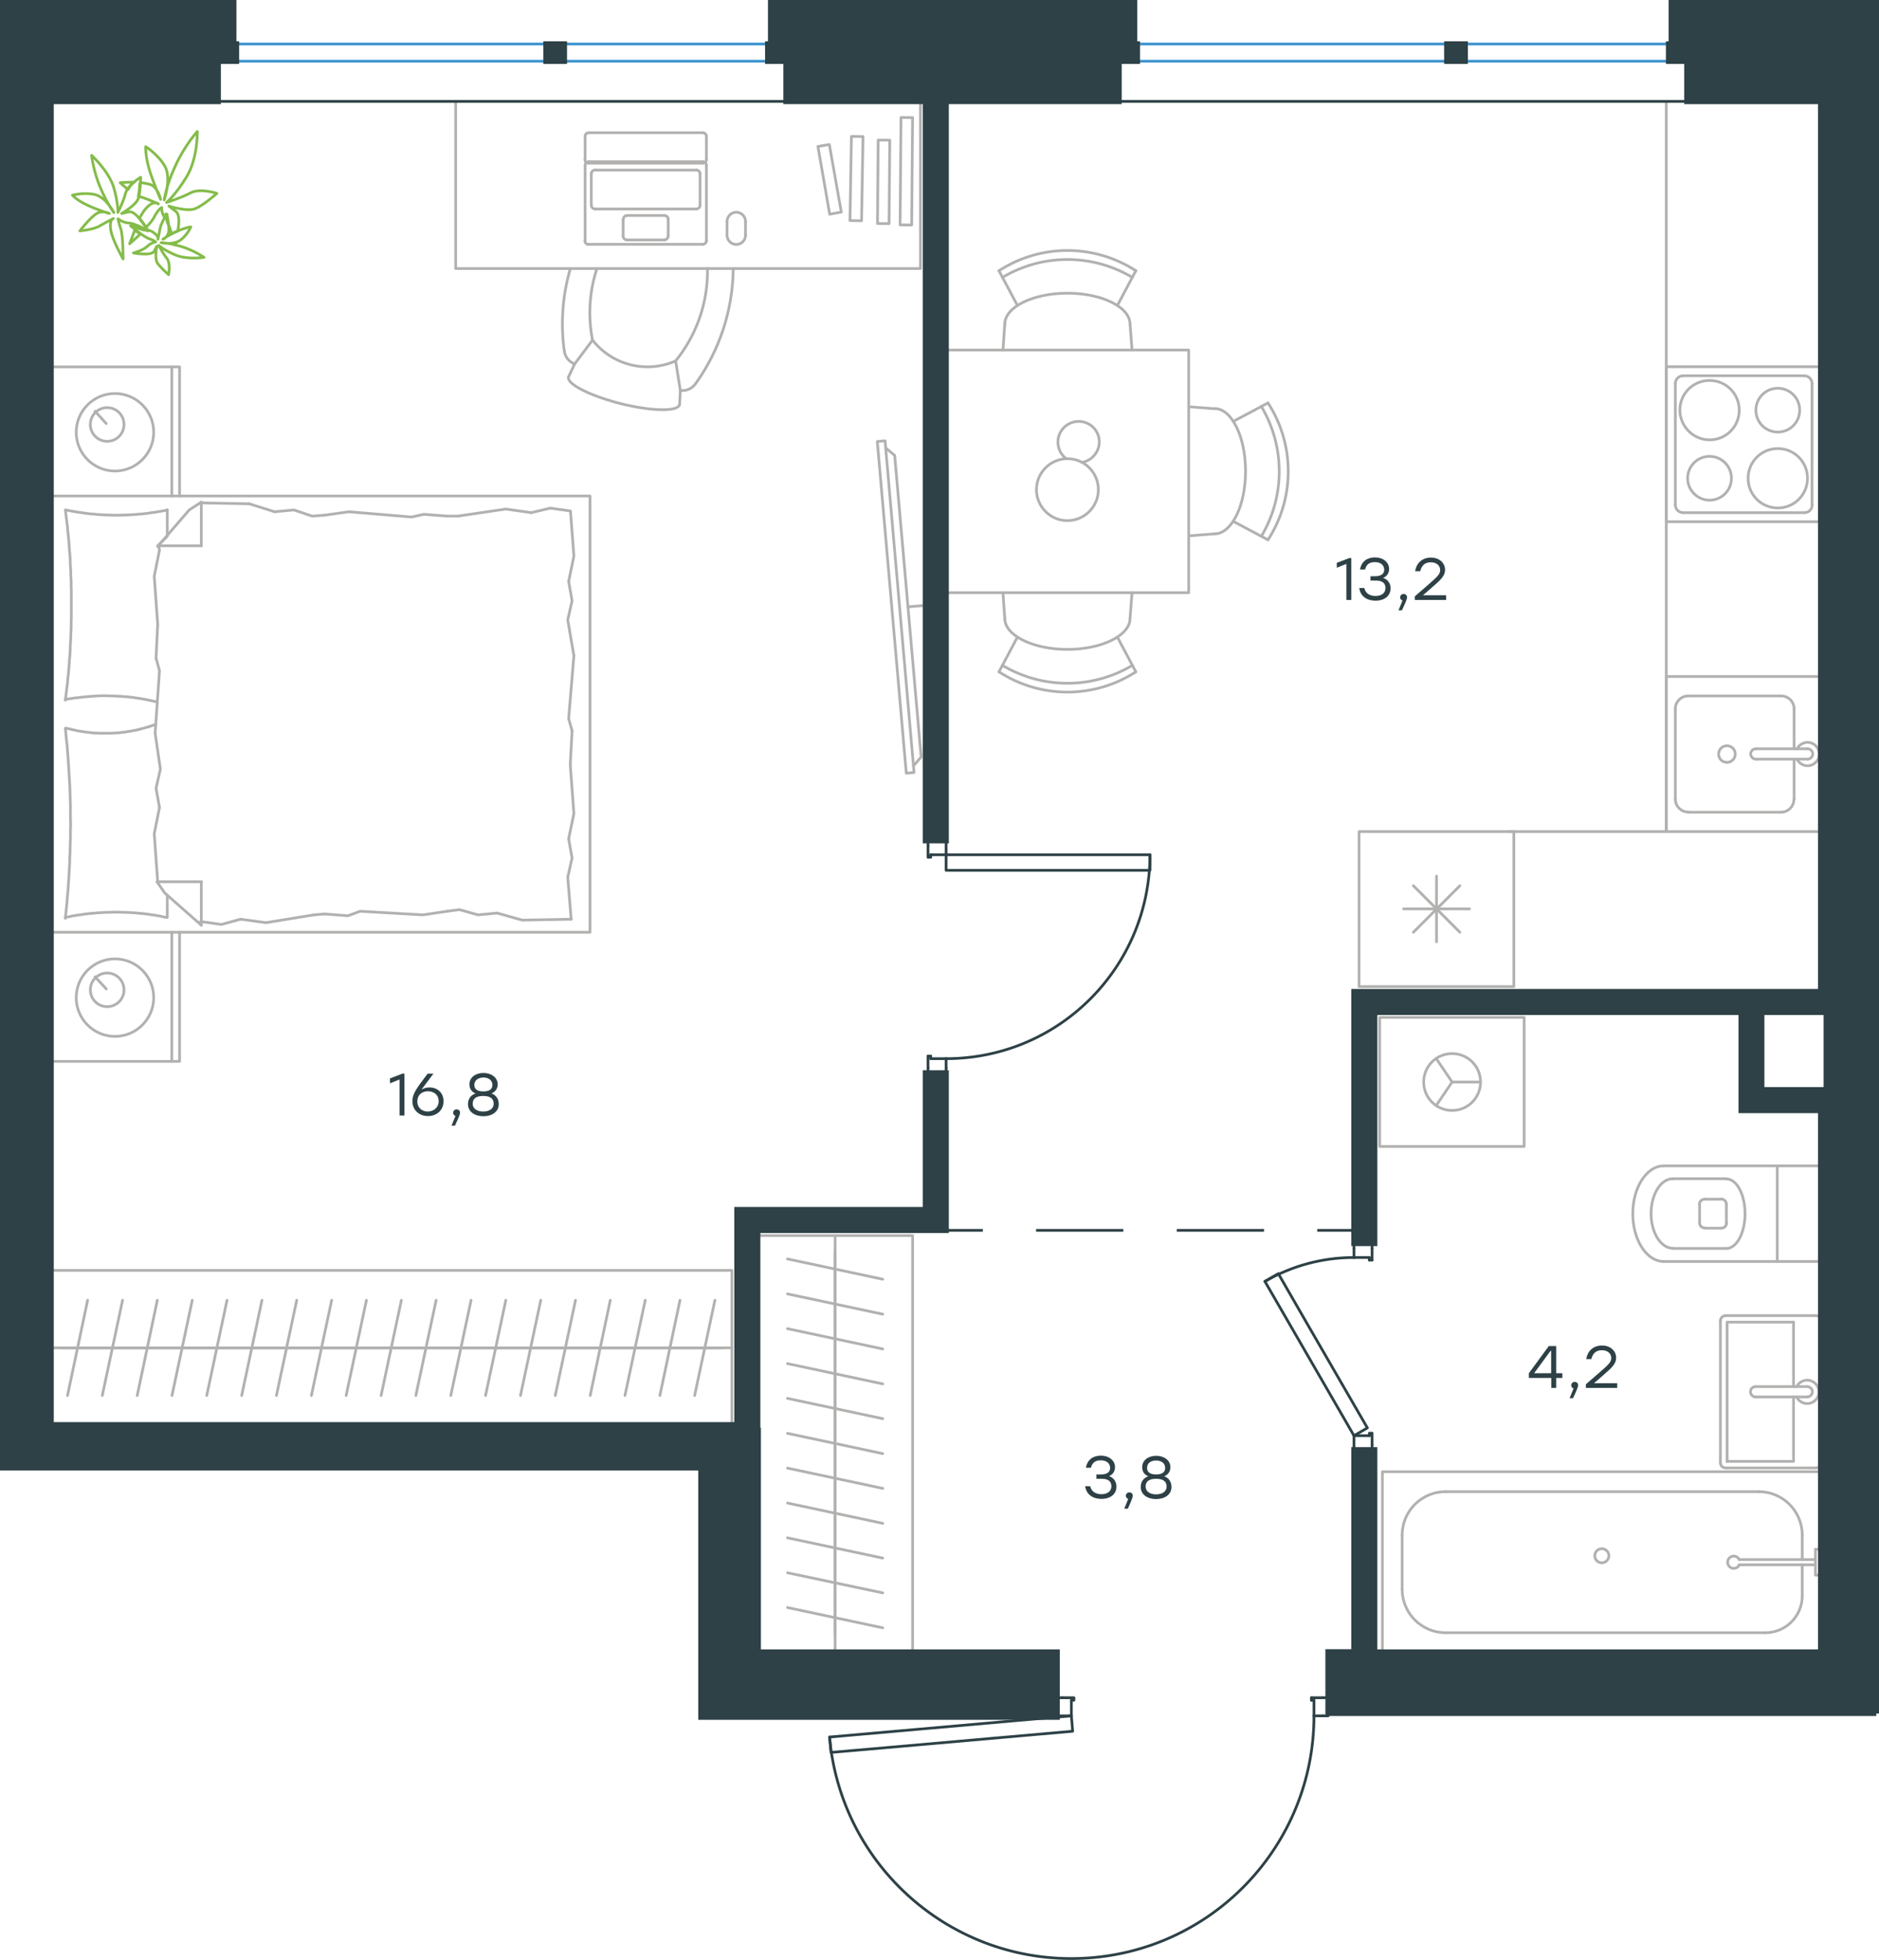 <?xml version="1.0" encoding="utf-8"?>
<!-- Generator: Adobe Illustrator 26.5.0, SVG Export Plug-In . SVG Version: 6.00 Build 0)  -->
<svg version="1.1" id="Слой_1" xmlns="http://www.w3.org/2000/svg" xmlns:xlink="http://www.w3.org/1999/xlink" x="0px" y="0px"
	 viewBox="0 0 1037.9 1082.2" style="enable-background:new 0 0 1037.9 1082.2;" xml:space="preserve">
<style type="text/css">
	.st0{fill:none;stroke:#B2B1B0;stroke-width:1.5;stroke-linecap:round;stroke-linejoin:round;stroke-miterlimit:10;}
	.st1{fill:none;stroke:#2D4146;stroke-width:1.5;stroke-linecap:round;stroke-linejoin:round;stroke-miterlimit:10;}
	.st2{fill:none;stroke:#3C93D0;stroke-width:1.5;stroke-linecap:round;stroke-linejoin:round;stroke-miterlimit:22.926;}
	.st3{fill:none;stroke:#2D4146;stroke-width:1.5;stroke-linecap:round;stroke-linejoin:round;stroke-miterlimit:22.926;}
	.st4{fill:none;stroke:#2D4146;stroke-width:1.5;stroke-miterlimit:22.926;}
	.st5{fill:#2D4146;}
	.st6{fill-rule:evenodd;clip-rule:evenodd;fill:#2D4146;stroke:#2D4146;stroke-width:3;stroke-miterlimit:10;}
	.st7{fill:none;stroke:#84BC4A;stroke-width:1.5;stroke-linecap:round;stroke-linejoin:round;stroke-miterlimit:22.926;}
</style>
<line class="st0" x1="995.5" y1="881.2" x2="995.5" y2="864.1"/>
<path class="st0" d="M960.7,861.2c-0.7-1.4-2.2-2.2-3.8-1.8c-1.5,0.3-2.6,1.7-2.6,3.3c0,1.6,1.1,2.9,2.6,3.3
	c1.5,0.3,3.1-0.4,3.8-1.8"/>
<line class="st0" x1="1002.8" y1="864.1" x2="960.7" y2="864.1"/>
<line class="st0" x1="1002.8" y1="861.2" x2="960.7" y2="861.2"/>
<line class="st0" x1="1002.8" y1="855.5" x2="1005.7" y2="855.5"/>
<polyline class="st0" points="1002.8,855.5 1002.8,869.8 1005.7,869.8 "/>
<path class="st0" d="M888.7,859.1c0-2.2-1.8-3.9-3.9-3.9c-2.2,0-3.9,1.8-3.9,3.9c0,2.2,1.8,3.9,3.9,3.9
	C886.9,863,888.7,861.2,888.7,859.1z"/>
<path class="st0" d="M975.1,901.6c11.3,0,20.4-9.1,20.4-20.4"/>
<path class="st0" d="M995.5,847.7c0-13.2-10.7-24-24-24"/>
<path class="st0" d="M774.5,877.6c0,13.2,10.7,24,24,24"/>
<path class="st0" d="M798.5,823.7c-13.2,0-24,10.7-24,24"/>
<line class="st0" x1="995.5" y1="847.7" x2="995.5" y2="861.2"/>
<line class="st0" x1="975.1" y1="901.6" x2="798.5" y2="901.6"/>
<line class="st0" x1="774.5" y1="877.6" x2="774.5" y2="847.7"/>
<line class="st0" x1="798.5" y1="823.7" x2="971.6" y2="823.7"/>
<polyline class="st0" points="763.6,912.3 763.6,812.7 1005.7,812.7 "/>
<line class="st0" x1="990.7" y1="765.7" x2="990.7" y2="730.1"/>
<polyline class="st0" points="990.7,771.4 990.7,807 954,807 "/>
<polyline class="st0" points="954,807 954,730.1 990.7,730.1 "/>
<path class="st0" d="M953.2,726.5c-1.6,0-2.9,1.3-2.9,2.8"/>
<path class="st0" d="M950.3,807.8c0,1.6,1.3,2.8,2.9,2.8"/>
<path class="st0" d="M1005.8,728.6c-0.3-1.2-1.5-2.1-2.7-2.1"/>
<path class="st0" d="M1003.1,810.6c1.3,0,2.4-0.9,2.7-2.1"/>
<path class="st0" d="M969.7,765.7c-1.6,0-2.8,1.3-2.8,2.8c0,1.6,1.3,2.9,2.8,2.9"/>
<line class="st0" x1="998.2" y1="765.7" x2="969.7" y2="765.7"/>
<path class="st0" d="M998.2,771.4c1.6,0,2.9-1.3,2.9-2.9c0-1.6-1.3-2.8-2.9-2.8"/>
<line class="st0" x1="998.2" y1="771.4" x2="969.7" y2="771.4"/>
<path class="st0" d="M992.4,771.4c1.3,2.7,4.4,4.2,7.3,3.5c2.9-0.7,5-3.3,5-6.3c0-3-2.1-5.6-5-6.3c-2.9-0.7-6,0.8-7.3,3.5"/>
<line class="st0" x1="1003.1" y1="726.5" x2="953.2" y2="726.5"/>
<line class="st0" x1="950.3" y1="729.3" x2="950.3" y2="807.8"/>
<line class="st0" x1="953.2" y1="810.6" x2="1003.1" y2="810.6"/>
<path class="st0" d="M941.6,662.2c-1.6,0-2.9,1.3-2.9,2.9"/>
<path class="st0" d="M938.8,675.3c0,1.6,1.3,2.8,2.9,2.8"/>
<path class="st0" d="M953.6,665c0-1.6-1.3-2.9-2.9-2.9"/>
<path class="st0" d="M950.8,678.2c1.6,0,2.9-1.3,2.9-2.8"/>
<line class="st0" x1="950.8" y1="662.2" x2="941.6" y2="662.2"/>
<line class="st0" x1="938.8" y1="665" x2="938.8" y2="675.3"/>
<line class="st0" x1="941.6" y1="678.2" x2="950.8" y2="678.2"/>
<line class="st0" x1="953.6" y1="675.3" x2="953.6" y2="665"/>
<path class="st0" d="M953.6,689.4c5.7,0,10.3-8.6,10.3-19.2c0-10.6-4.6-19.2-10.3-19.2"/>
<line class="st0" x1="924" y1="650.9" x2="953.6" y2="650.9"/>
<path class="st0" d="M924,650.9c-6.6,0-12,8.6-12,19.2c0,10.6,5.4,19.2,12,19.2"/>
<line class="st0" x1="924" y1="689.4" x2="953.6" y2="689.4"/>
<path class="st0" d="M919,643.8c-9.4,0-17.1,11.8-17.1,26.4c0,14.6,7.7,26.4,17.1,26.4"/>
<line class="st0" x1="919" y1="643.8" x2="981.7" y2="643.8"/>
<line class="st0" x1="919" y1="696.6" x2="981.7" y2="696.6"/>
<polyline class="st0" points="1005.7,643.8 981.7,643.8 981.7,696.6 1005.7,696.6 "/>
<polyline class="st0" points="793.3,610.5 802.1,597.5 793.3,584.5 "/>
<line class="st0" x1="802.1" y1="597.5" x2="817.7" y2="597.5"/>
<path class="st0" d="M786.4,597.5c0,8.7,7,15.7,15.7,15.7c8.7,0,15.7-7,15.7-15.7c0-8.7-7-15.7-15.7-15.7
	C793.4,581.8,786.4,588.8,786.4,597.5z"/>
<rect x="762.1" y="561.8" class="st0" width="79.8" height="71.3"/>
<path class="st0" d="M553.7,367.4c22.1,13.2,49.7,13.2,71.8,0"/>
<path class="st0" d="M551.8,371c23,14.9,52.6,14.9,75.6,0"/>
<line class="st0" x1="617.2" y1="351.8" x2="627.4" y2="371"/>
<line class="st0" x1="562" y1="351.8" x2="551.8" y2="371"/>
<line class="st0" x1="555" y1="341.5" x2="554" y2="327.3"/>
<line class="st0" x1="624.2" y1="341.5" x2="625.3" y2="327.3"/>
<path class="st0" d="M555,341.5c0,9.4,15.5,17.1,34.6,17.1c19.1,0,34.6-7.7,34.6-17.1"/>
<path class="st0" d="M696.7,296.2c13.2-22.1,13.2-49.7,0-71.8"/>
<path class="st0" d="M700.4,298.1c14.9-23,14.9-52.6,0-75.6"/>
<line class="st0" x1="681.2" y1="232.7" x2="700.4" y2="222.5"/>
<line class="st0" x1="681.2" y1="287.9" x2="700.4" y2="298.1"/>
<line class="st0" x1="670.9" y1="294.8" x2="656.6" y2="295.9"/>
<line class="st0" x1="670.9" y1="225.7" x2="656.6" y2="224.6"/>
<path class="st0" d="M670.9,294.8c9.4,0,17.1-15.5,17.1-34.6c0-19.1-7.7-34.6-17.1-34.6"/>
<path class="st0" d="M625.5,153.2c-22.1-13.2-49.7-13.2-71.8,0"/>
<path class="st0" d="M627.4,149.5c-23-14.9-52.6-14.9-75.6,0"/>
<line class="st0" x1="562" y1="168.7" x2="551.8" y2="149.5"/>
<line class="st0" x1="617.2" y1="168.7" x2="627.4" y2="149.5"/>
<line class="st0" x1="624.2" y1="179" x2="625.3" y2="193.3"/>
<line class="st0" x1="555" y1="179" x2="554" y2="193.3"/>
<path class="st0" d="M624.2,179c0-9.4-15.5-17.1-34.6-17.1c-19.1,0-34.6,7.7-34.6,17.1"/>
<path class="st0" d="M597.7,255.3c5.3-0.9,9.3-5.5,9.5-10.9c0.2-5.4-3.5-10.2-8.8-11.4c-5.3-1.2-10.7,1.4-13,6.4
	c-2.3,4.9-0.7,10.8,3.7,14"/>
<path class="st0" d="M589.6,253.3c-9.4,0-17.1,7.7-17.1,17.1c0,9.4,7.7,17.1,17.1,17.1c9.4,0,17.1-7.7,17.1-17.1
	C606.7,261,599.1,253.3,589.6,253.3z"/>
<polyline class="st0" points="522.6,193.3 656.6,193.3 656.6,327.3 522.6,327.3 "/>
<line class="st0" x1="111.2" y1="277.7" x2="137.7" y2="278.2"/>
<polyline class="st0" points="87.1,344.7 85.2,318.2 88.1,303.8 87.6,301.4 "/>
<polyline class="st0" points="87.1,486.9 85.2,460.4 88.1,445.9 "/>
<polyline class="st0" points="85.7,404.9 88.1,370.3 86.2,363.5 "/>
<polyline class="st0" points="88.1,445.9 86.2,435.3 88.6,424.7 85.7,404.9 "/>
<line class="st0" x1="86.2" y1="363.5" x2="87.1" y2="344.7"/>
<polyline class="st0" points="92.4,281.6 90.7,282 89,282.3 87.2,282.6 85.5,282.9 83.7,283.1 82,283.4 80.2,283.6 78.5,283.8 
	76.7,283.9 74.9,284.1 73.2,284.2 71.4,284.3 69.7,284.4 67.9,284.4 66.2,284.5 64.5,284.5 62.7,284.5 60.9,284.4 59.1,284.4 
	57.3,284.3 55.6,284.2 53.8,284.1 52.1,283.9 50.3,283.8 48.6,283.6 46.9,283.4 45.1,283.1 43.4,282.9 41.7,282.6 40,282.3 
	38.3,282 36.5,281.6 "/>
<polyline class="st0" points="36.1,281.6 36.3,283.2 36.5,284.9 36.7,286.5 36.9,288.1 37.1,289.7 37.3,291.4 37.4,293 37.6,294.6 
	37.8,296.2 37.9,297.9 38.1,299.5 38.2,301.1 38.3,302.8 38.4,304.4 38.6,306 38.7,307.7 38.8,309.3 38.8,311 38.9,312.6 39,314.2 
	39.1,315.9 39.1,317.5 39.2,319.2 39.3,320.8 39.3,322.5 39.3,324.1 39.4,325.8 39.4,327.5 39.4,330.8 39.4,334.1 39.4,337.4 
	39.4,340.6 39.3,343.9 39.3,347.2 39.2,348.8 39.1,350.5 39.1,352.1 39,353.8 38.9,355.4 38.8,357.1 38.8,358.7 38.7,360.4 
	38.6,362 38.4,363.7 38.3,365.3 38.2,367 38.1,368.6 37.9,370.3 37.8,371.9 37.6,373.6 37.4,375.2 37.3,376.8 37.1,378.5 
	36.9,380.1 36.7,381.7 36.5,383.4 36.3,385 36.1,386.6 "/>
<polyline class="st0" points="173.4,505.2 146.9,509.5 132.9,507.6 "/>
<polyline class="st0" points="132.9,507.6 122.3,510.5 111.7,509 110.7,509 "/>
<line class="st0" x1="179.2" y1="504.7" x2="173.4" y2="505.2"/>
<polyline class="st0" points="247.1,503.2 233.6,505.2 198.9,503.2 192.2,505.7 179.2,504.7 "/>
<polyline class="st0" points="315.5,507.6 288.5,508.1 274.6,504.2 "/>
<polyline class="st0" points="274.6,504.2 264,505.2 253.8,502.3 247.1,503.2 "/>
<polyline class="st0" points="252.9,285 279.4,281.1 293.4,283.1 "/>
<polyline class="st0" points="293.4,283.1 304,280.6 314.6,282.1 "/>
<line class="st0" x1="247.1" y1="285" x2="252.9" y2="285"/>
<polyline class="st0" points="179.2,284.5 192.7,282.6 227.4,285.5 234.1,284 247.1,285 "/>
<line class="st0" x1="137.7" y1="278.2" x2="151.7" y2="282.6"/>
<polyline class="st0" points="151.7,282.6 162.3,281.6 172.4,285 179.2,284.5 "/>
<polyline class="st0" points="36.1,386.2 38.8,385.8 41.5,385.4 42.8,385.3 44.2,385.1 45.5,385 46.8,384.8 48.2,384.7 49.5,384.6 
	50.8,384.5 52.1,384.4 53.4,384.3 54.7,384.3 56,384.2 57.3,384.2 59.2,384.2 61,384.3 62,384.3 62.9,384.3 63.8,384.4 64.8,384.4 
	65.7,384.5 66.6,384.5 67.6,384.6 68.5,384.7 69.4,384.7 70.3,384.8 71.2,384.9 72.1,385 73.1,385.1 74,385.2 74.9,385.4 
	75.8,385.5 76.7,385.6 77.6,385.8 78.5,385.9 79.4,386.1 80.3,386.2 81.2,386.4 82.1,386.6 83,386.8 83.9,387 84.8,387.2 
	85.8,387.4 86.7,387.6 "/>
<polyline class="st0" points="36.1,506.6 37.8,506.3 39.5,505.9 41.3,505.6 43,505.3 44.8,505.1 46.5,504.8 48.3,504.6 50,504.4 
	51.8,504.3 53.6,504.1 55.3,504 57.1,503.9 58.8,503.8 60.6,503.8 62.3,503.7 64,503.7 65.8,503.7 67.6,503.8 69.4,503.8 
	71.2,503.9 72.9,504 74.7,504.1 76.4,504.3 78.2,504.4 79.9,504.6 81.6,504.8 83.4,505.1 85.1,505.3 86.8,505.6 88.5,505.9 
	90.2,506.3 92,506.6 "/>
<polyline class="st0" points="86,400 85.1,400.3 84.2,400.6 83.4,400.9 82.5,401.2 81.6,401.5 80.7,401.7 79.8,402 79,402.2 
	78.1,402.4 77.2,402.7 76.4,402.9 75.5,403.1 74.7,403.3 73.8,403.4 72.9,403.6 72.1,403.8 71.2,403.9 70.3,404 69.5,404.2 
	68.6,404.3 67.7,404.4 66.8,404.5 66,404.6 65.1,404.7 64.2,404.7 63.3,404.8 62.4,404.8 61.5,404.9 60.6,404.9 59.6,404.9 
	58.7,404.9 57.7,404.9 56.4,404.9 55,404.9 53.7,404.8 52.3,404.8 51,404.7 49.6,404.5 48.3,404.4 47,404.2 45.6,404 44.3,403.8 
	43,403.6 41.7,403.3 40.4,403 39.1,402.7 37.8,402.4 36.5,402.1 "/>
<polyline class="st0" points="36.1,402.1 36.4,405.3 36.7,408.6 37.1,411.8 37.3,415.1 37.6,418.3 37.8,421.6 38,424.9 38.2,428.1 
	38.4,431.4 38.6,434.7 38.7,438 38.8,441.3 38.9,444.6 38.9,447.9 38.9,451.2 39,454.6 39,456.4 38.9,458.2 38.9,459.9 38.9,461.7 
	38.9,463.5 38.8,465.3 38.8,467.1 38.7,468.9 38.7,470.7 38.6,472.5 38.5,474.4 38.5,476.2 38.4,478 38.3,479.8 38.2,481.6 
	38.1,483.4 37.9,486.4 37.7,489.4 37.5,492.3 37.2,495.3 37,498.3 36.7,501.2 36.4,504.2 36.1,507.1 "/>
<polyline class="st0" points="315,422.3 317,449.3 314.1,463.2 "/>
<polyline class="st0" points="314.1,463.2 316,473.8 313.6,484.4 315.5,507.6 "/>
<polyline class="st0" points="315.1,282.1 317,307.1 314.1,321.1 "/>
<polyline class="st0" points="317,362.1 314.1,396.8 316,403.5 "/>
<polyline class="st0" points="314.1,321.1 316,331.7 313.6,342.3 317,362.1 "/>
<line class="st0" x1="316" y1="403.5" x2="315" y2="422.3"/>
<line class="st0" x1="111.2" y1="510.9" x2="111.2" y2="486.9"/>
<polyline class="st0" points="87.1,301.8 104.5,281.6 111.2,277.3 "/>
<line class="st0" x1="87.1" y1="486.9" x2="111.2" y2="486.9"/>
<line class="st0" x1="92.4" y1="281.6" x2="92.4" y2="295.7"/>
<polyline class="st0" points="111.2,510.9 91,493.1 86.7,486.9 "/>
<line class="st0" x1="111.2" y1="277.3" x2="111.2" y2="301.4"/>
<polyline class="st0" points="92.4,296.1 87.1,301.4 111.2,301.4 "/>
<line class="st0" x1="92.4" y1="494.4" x2="92.4" y2="506.6"/>
<line class="st0" x1="58.7" y1="233.9" x2="52.5" y2="227.1"/>
<path class="st0" d="M59.2,225.1c-5.1,0-9.3,4.1-9.3,9.3c0,5.1,4.1,9.3,9.3,9.3c5.1,0,9.3-4.1,9.3-9.3
	C68.5,229.2,64.3,225.1,59.2,225.1z"/>
<path class="st0" d="M63.5,217.3c-11.8,0-21.4,9.6-21.4,21.4c0,11.8,9.6,21.4,21.4,21.4s21.4-9.6,21.4-21.4
	C84.9,226.9,75.3,217.3,63.5,217.3z"/>
<line class="st0" x1="58.7" y1="546.1" x2="52.5" y2="539.4"/>
<circle class="st0" cx="59.2" cy="546.6" r="9.3"/>
<path class="st0" d="M63.5,529.5c-11.8,0-21.4,9.6-21.4,21.4c0,11.8,9.6,21.4,21.4,21.4s21.4-9.6,21.4-21.4
	C84.9,539.1,75.3,529.5,63.5,529.5z"/>
<line class="st0" x1="94.9" y1="273.9" x2="94.9" y2="202.6"/>
<line class="st0" x1="94.9" y1="586.1" x2="94.9" y2="514.8"/>
<polyline class="st0" points="28.2,202.6 99.2,202.6 99.2,273.9 "/>
<polyline class="st0" points="28.2,586.1 99.2,586.1 99.2,514.8 "/>
<polyline class="st0" points="28.2,273.9 325.9,273.9 325.9,514.8 28.2,514.8 "/>
<line class="st0" x1="461.3" y1="902.9" x2="461.3" y2="883.7"/>
<line class="st0" x1="435" y1="887.7" x2="487.6" y2="898.9"/>
<line class="st0" x1="461.3" y1="883.7" x2="461.3" y2="864.4"/>
<line class="st0" x1="435" y1="868.5" x2="487.6" y2="879.6"/>
<line class="st0" x1="461.3" y1="864.4" x2="461.3" y2="845.2"/>
<line class="st0" x1="435" y1="849.2" x2="487.6" y2="860.4"/>
<line class="st0" x1="461.3" y1="845.2" x2="461.3" y2="825.9"/>
<line class="st0" x1="435" y1="830" x2="487.6" y2="841.2"/>
<line class="st0" x1="461.3" y1="825.9" x2="461.3" y2="806.7"/>
<line class="st0" x1="435" y1="810.7" x2="487.6" y2="821.9"/>
<line class="st0" x1="461.3" y1="911.8" x2="461.3" y2="682.3"/>
<line class="st0" x1="461.3" y1="806.7" x2="461.3" y2="787.4"/>
<line class="st0" x1="435" y1="791.5" x2="487.6" y2="802.7"/>
<line class="st0" x1="461.3" y1="787.4" x2="461.3" y2="768.2"/>
<line class="st0" x1="435" y1="772.2" x2="487.6" y2="783.4"/>
<line class="st0" x1="461.3" y1="768.2" x2="461.3" y2="748.9"/>
<line class="st0" x1="435" y1="753" x2="487.6" y2="764.2"/>
<line class="st0" x1="461.3" y1="748.9" x2="461.3" y2="729.7"/>
<line class="st0" x1="435" y1="733.7" x2="487.6" y2="744.9"/>
<line class="st0" x1="461.3" y1="729.7" x2="461.3" y2="710.5"/>
<line class="st0" x1="435" y1="714.5" x2="487.6" y2="725.7"/>
<line class="st0" x1="461.3" y1="710.5" x2="461.3" y2="691.2"/>
<line class="st0" x1="435" y1="695.2" x2="487.6" y2="706.4"/>
<polyline class="st0" points="418.5,682.3 504.1,682.3 504.1,911.8 418.8,911.8 "/>
<line class="st0" x1="501.5" y1="335.1" x2="511.2" y2="334.3"/>
<polyline class="st0" points="489.3,247.4 494.2,251.5 508.8,418 504.6,422.9 "/>
<rect x="492.7" y="243.3" transform="matrix(0.996 -8.702777e-02 8.702777e-02 0.996 -27.304 44.335)" class="st0" width="4.3" height="183.9"/>
<path class="st0" d="M329.7,148.4c-4.2,12.7-5,26.3-2.4,39.5"/>
<path class="st0" d="M311.7,193.8c0.4,3.2,2.6,6,5.7,7.2"/>
<path class="st0" d="M315,148.4c-4.3,14.8-5.4,30.2-3.3,45.5"/>
<path class="st0" d="M375.8,215.6c3.3,0.4,6.5-1,8.4-3.7"/>
<path class="st0" d="M384.2,211.9c13.3-18.5,20.6-40.7,20.8-63.5"/>
<path class="st0" d="M373.2,199.3c11.7-14.4,17.9-32.4,17.6-51"/>
<path class="st0" d="M314,208.2c-1,3.9,12,10.4,28.9,14.7c16.9,4.2,31.5,4.5,32.4,0.6"/>
<line class="st0" x1="317.4" y1="201" x2="314" y2="208.2"/>
<polyline class="st0" points="373.2,199.3 375.8,215.6 375.4,223.5 "/>
<line class="st0" x1="327.3" y1="187.8" x2="317.4" y2="201"/>
<path class="st0" d="M327.3,187.8c10.9,13.9,29.8,18.6,45.9,11.5"/>
<polygon class="st0" points="451.8,80.9 458.1,79.8 464.7,117.1 458.3,118.3 "/>
<rect x="465.1" y="97.2" transform="matrix(8.227943e-03 -1 1 8.227943e-03 383.674 587.738)" class="st0" width="46.1" height="6.4"/>
<polygon class="st0" points="470.3,75.3 476.7,75.4 475.9,121.9 469.5,121.8 "/>
<rect x="471" y="91.4" transform="matrix(8.274764e-03 -1 1 8.274764e-03 401.892 594.422)" class="st0" width="59.3" height="6.4"/>
<path class="st0" d="M401.6,129.9c0,2.8,2.3,5.1,5.1,5.1c2.8,0,5.1-2.3,5.1-5.1"/>
<path class="st0" d="M411.8,122.3c0-2.8-2.3-5.1-5.1-5.1c-2.8,0-5.1,2.3-5.1,5.1"/>
<line class="st0" x1="390.2" y1="91.3" x2="390.2" y2="133"/>
<line class="st0" x1="323.2" y1="91.3" x2="323.2" y2="133"/>
<line class="st0" x1="390.2" y1="75.3" x2="390.2" y2="88.1"/>
<line class="st0" x1="323.2" y1="75.3" x2="323.2" y2="88.1"/>
<path class="st0" d="M388.2,90.1c1.1,0,2-0.9,2-2"/>
<path class="st0" d="M323.1,88.1c0,1.1,0.9,2,2,2"/>
<path class="st0" d="M390.2,75.3c0-1.1-0.9-2-2-2"/>
<path class="st0" d="M325.3,73.3c-0.6,0-1.1,0.2-1.5,0.5c-0.4,0.4-0.6,0.9-0.6,1.5"/>
<line class="st0" x1="388.2" y1="90.1" x2="325.1" y2="90.1"/>
<line class="st0" x1="325.3" y1="73.3" x2="388.2" y2="73.3"/>
<line class="st0" x1="411.8" y1="122.3" x2="411.8" y2="129.9"/>
<line class="st0" x1="401.6" y1="129.9" x2="401.6" y2="122.3"/>
<path class="st0" d="M366.9,132.5c1.2,0,2.1-1,2.1-2.1"/>
<path class="st0" d="M369.1,121.1c0-1.2-1-2.1-2.1-2.1"/>
<path class="st0" d="M346.4,119c-1.2,0-2.1,1-2.1,2.1"/>
<path class="st0" d="M344.2,130.4c0,1.2,1,2.1,2.1,2.1"/>
<line class="st0" x1="369.1" y1="121.1" x2="369.1" y2="130.4"/>
<line class="st0" x1="366.9" y1="132.5" x2="346.4" y2="132.5"/>
<line class="st0" x1="344.2" y1="130.4" x2="344.2" y2="121.1"/>
<line class="st0" x1="346.4" y1="119" x2="366.9" y2="119"/>
<path class="st0" d="M384.6,115.4c1.2,0,2.1-1,2.1-2.1"/>
<path class="st0" d="M386.7,96c0-1.2-1-2.1-2.1-2.1"/>
<path class="st0" d="M328.7,93.9c-1.2,0-2.1,1-2.1,2.1"/>
<path class="st0" d="M326.6,113.3c0,1.2,1,2.1,2.1,2.1"/>
<line class="st0" x1="386.7" y1="96" x2="386.7" y2="113.3"/>
<line class="st0" x1="384.6" y1="115.4" x2="328.7" y2="115.4"/>
<line class="st0" x1="326.6" y1="113.3" x2="326.6" y2="96"/>
<line class="st0" x1="328.7" y1="93.9" x2="384.6" y2="93.9"/>
<path class="st0" d="M388.2,134.9c1.1,0,2-0.9,2-2"/>
<path class="st0" d="M323.1,133c0,1.1,0.9,2,2,2"/>
<path class="st0" d="M390.2,91.3c0-1.1-0.9-2-2-2"/>
<path class="st0" d="M325.3,89.3c-0.6,0-1.1,0.2-1.5,0.5c-0.4,0.4-0.6,0.9-0.6,1.5"/>
<line class="st0" x1="388.2" y1="134.9" x2="325.1" y2="134.9"/>
<line class="st0" x1="325.3" y1="89.3" x2="388.2" y2="89.3"/>
<polyline class="st0" points="508.4,56 508.4,148.3 251.7,148.3 251.7,56 "/>
<line class="st0" x1="398.9" y1="744.3" x2="379.7" y2="744.3"/>
<line class="st0" x1="383.7" y1="770.6" x2="394.9" y2="718"/>
<line class="st0" x1="379.7" y1="744.3" x2="360.4" y2="744.3"/>
<line class="st0" x1="364.5" y1="770.6" x2="375.6" y2="718"/>
<line class="st0" x1="360.4" y1="744.3" x2="341.2" y2="744.3"/>
<line class="st0" x1="345.2" y1="770.6" x2="356.4" y2="718"/>
<line class="st0" x1="341.2" y1="744.3" x2="321.9" y2="744.3"/>
<line class="st0" x1="326" y1="770.6" x2="337.1" y2="718"/>
<line class="st0" x1="321.9" y1="744.3" x2="302.7" y2="744.3"/>
<line class="st0" x1="306.7" y1="770.6" x2="317.9" y2="718"/>
<line class="st0" x1="302.7" y1="744.3" x2="283.4" y2="744.3"/>
<line class="st0" x1="287.5" y1="770.6" x2="298.7" y2="718"/>
<line class="st0" x1="283.4" y1="744.3" x2="264.2" y2="744.3"/>
<line class="st0" x1="268.2" y1="770.6" x2="279.4" y2="718"/>
<line class="st0" x1="264.2" y1="744.3" x2="244.9" y2="744.3"/>
<line class="st0" x1="249" y1="770.6" x2="260.2" y2="718"/>
<line class="st0" x1="244.9" y1="744.3" x2="225.7" y2="744.3"/>
<line class="st0" x1="229.7" y1="770.6" x2="240.9" y2="718"/>
<line class="st0" x1="225.7" y1="744.3" x2="206.5" y2="744.3"/>
<line class="st0" x1="210.5" y1="770.6" x2="221.7" y2="718"/>
<line class="st0" x1="206.5" y1="744.3" x2="187.2" y2="744.3"/>
<line class="st0" x1="191.2" y1="770.6" x2="202.4" y2="718"/>
<line class="st0" x1="187.2" y1="744.3" x2="168" y2="744.3"/>
<line class="st0" x1="172" y1="770.6" x2="183.2" y2="718"/>
<line class="st0" x1="168" y1="744.3" x2="148.7" y2="744.3"/>
<line class="st0" x1="152.7" y1="770.6" x2="163.9" y2="718"/>
<line class="st0" x1="404.3" y1="744.3" x2="28.2" y2="744.3"/>
<line class="st0" x1="148.7" y1="744.3" x2="129.5" y2="744.3"/>
<line class="st0" x1="133.5" y1="770.6" x2="144.7" y2="718"/>
<line class="st0" x1="129.5" y1="744.3" x2="110.2" y2="744.3"/>
<line class="st0" x1="114.2" y1="770.6" x2="125.4" y2="718"/>
<line class="st0" x1="110.2" y1="744.3" x2="91" y2="744.3"/>
<line class="st0" x1="95" y1="770.6" x2="106.2" y2="718"/>
<line class="st0" x1="91" y1="744.3" x2="71.7" y2="744.3"/>
<line class="st0" x1="75.8" y1="770.6" x2="86.9" y2="718"/>
<line class="st0" x1="71.7" y1="744.3" x2="52.5" y2="744.3"/>
<line class="st0" x1="56.5" y1="770.6" x2="67.7" y2="718"/>
<line class="st0" x1="52.5" y1="744.3" x2="33.2" y2="744.3"/>
<line class="st0" x1="37.3" y1="770.6" x2="48.4" y2="718"/>
<polyline class="st0" points="28.2,701.5 404.3,701.5 404.3,786.8 "/>
<line class="st0" x1="806.4" y1="489.1" x2="780.7" y2="514.8"/>
<line class="st0" x1="780.7" y1="489.1" x2="806.4" y2="514.8"/>
<line class="st0" x1="811.7" y1="501.9" x2="775.3" y2="501.9"/>
<line class="st0" x1="793.5" y1="483.8" x2="793.5" y2="520.1"/>
<rect x="750.7" y="459.2" class="st0" width="85.5" height="85.6"/>
<path class="st0" d="M944.3,242.9c9.1,0,16.4-7.3,16.4-16.4c0-9.1-7.3-16.4-16.4-16.4c-9.1,0-16.4,7.3-16.4,16.4
	C928,235.5,935.3,242.9,944.3,242.9z"/>
<path class="st0" d="M944.3,276.2c6.7,0,12.1-5.4,12.1-12.1c0-6.7-5.4-12.1-12.1-12.1c-6.7,0-12.1,5.4-12.1,12.1
	C932.2,270.8,937.7,276.2,944.3,276.2z"/>
<path class="st0" d="M982,280.5c9.1,0,16.4-7.3,16.4-16.4c0-9.1-7.3-16.4-16.4-16.4c-9.1,0-16.4,7.3-16.4,16.4
	C965.6,273.2,972.9,280.5,982,280.5z"/>
<path class="st0" d="M982,238.6c6.7,0,12.1-5.4,12.1-12.1c0-6.7-5.4-12.1-12.1-12.1c-6.7,0-12.1,5.4-12.1,12.1
	C969.9,233.2,975.3,238.6,982,238.6z"/>
<path class="st0" d="M925.4,278.8c0,2.4,1.9,4.3,4.3,4.3"/>
<path class="st0" d="M929.7,207.5c-2.4,0-4.3,1.9-4.3,4.3"/>
<path class="st0" d="M996.7,283.1c2.4,0,4.3-1.9,4.3-4.3"/>
<path class="st0" d="M1000.9,211.8c0-2.4-1.9-4.3-4.3-4.3"/>
<line class="st0" x1="925.4" y1="278.8" x2="925.4" y2="211.8"/>
<line class="st0" x1="996.7" y1="283.1" x2="929.7" y2="283.1"/>
<line class="st0" x1="1000.9" y1="211.8" x2="1000.9" y2="278.8"/>
<line class="st0" x1="929.7" y1="207.5" x2="996.7" y2="207.5"/>
<polyline class="st0" points="1005.7,288.1 920.4,288.1 920.4,202.5 1005.7,202.5 "/>
<line class="st0" x1="991" y1="441.3" x2="991" y2="419.2"/>
<circle class="st0" cx="953.9" cy="416.4" r="4.6"/>
<path class="st0" d="M969.9,413.5c-1.6,0-2.9,1.3-2.9,2.8c0,1.6,1.3,2.9,2.9,2.9"/>
<line class="st0" x1="998.5" y1="419.2" x2="969.9" y2="419.2"/>
<path class="st0" d="M998.4,419.2c1.6,0,2.9-1.3,2.9-2.9c0-1.6-1.3-2.8-2.9-2.8"/>
<line class="st0" x1="998.5" y1="413.5" x2="969.9" y2="413.5"/>
<path class="st0" d="M992.6,419.2c1.3,2.7,4.4,4.2,7.3,3.5c2.9-0.7,5-3.3,5-6.3c0-3-2.1-5.6-5-6.3c-2.9-0.7-6,0.8-7.3,3.5"/>
<path class="st0" d="M983.8,448.5c3.9,0,7.1-3.2,7.1-7.1"/>
<path class="st0" d="M991,391.4c0-3.9-3.2-7.1-7.1-7.1"/>
<path class="st0" d="M925.4,441.3c0,3.9,3.2,7.1,7.1,7.1"/>
<path class="st0" d="M932.5,384.3c-3.9,0-7.1,3.2-7.1,7.1"/>
<line class="st0" x1="983.8" y1="448.5" x2="932.5" y2="448.5"/>
<line class="st0" x1="925.4" y1="441.3" x2="925.4" y2="391.4"/>
<line class="st0" x1="932.5" y1="384.3" x2="983.8" y2="384.3"/>
<line class="st0" x1="991" y1="391.4" x2="991" y2="413.5"/>
<polyline class="st0" points="1005.7,459.2 920.4,459.2 920.4,373.6 1005.7,373.6 "/>
<polyline class="st0" points="833.4,459.2 920.4,459.2 920.4,56 "/>
<line class="st1" x1="730.8" y1="947.5" x2="733.6" y2="947.5"/>
<polyline class="st1" points="583.9,947.5 586.8,947.5 591.8,947.5 "/>
<line class="st1" x1="725.8" y1="947.5" x2="730.8" y2="947.5"/>
<path class="st1" d="M458.2,959.2c6.3,71.5,67.7,125.3,139.4,122.2c71.7-3.1,128.2-62.1,128.2-133.9"/>
<line class="st1" x1="730.8" y1="937.5" x2="724.4" y2="937.5"/>
<line class="st1" x1="586.8" y1="937.5" x2="583.9" y2="937.5"/>
<line class="st1" x1="591.8" y1="947.5" x2="591.8" y2="938.9"/>
<polyline class="st1" points="586.8,937.5 593.2,937.5 593.2,938.9 591.8,938.9 "/>
<line class="st1" x1="725.8" y1="938.9" x2="724.4" y2="938.9"/>
<line class="st1" x1="733.6" y1="937.5" x2="730.8" y2="937.5"/>
<line class="st1" x1="725.8" y1="947.5" x2="725.8" y2="938.9"/>
<line class="st1" x1="724.4" y1="938.9" x2="724.4" y2="937.5"/>
<polyline class="st1" points="583.6,948.2 560.5,950.2 458.3,959.2 459,967.7 490.1,965 592.5,956 591.8,947.5 583.9,948.2 "/>
<line class="st1" x1="747.9" y1="689.4" x2="747.9" y2="686.6"/>
<polyline class="st1" points="747.9,800.6 747.9,797.8 747.9,792.8 "/>
<line class="st1" x1="747.9" y1="694.4" x2="747.9" y2="689.4"/>
<path class="st1" d="M747.9,694.4c-17.3,0-34.2,4.5-49.2,13.2"/>
<line class="st1" x1="757.9" y1="689.4" x2="757.9" y2="695.8"/>
<line class="st1" x1="757.9" y1="797.8" x2="757.9" y2="800.6"/>
<line class="st1" x1="747.9" y1="792.8" x2="756.4" y2="792.8"/>
<polyline class="st1" points="757.9,797.8 757.9,791.4 756.4,791.4 756.4,792.8 "/>
<line class="st1" x1="756.4" y1="694.4" x2="756.4" y2="695.8"/>
<line class="st1" x1="757.9" y1="686.6" x2="757.9" y2="689.4"/>
<line class="st1" x1="747.9" y1="694.4" x2="756.4" y2="694.4"/>
<line class="st1" x1="756.4" y1="695.8" x2="757.9" y2="695.8"/>
<polygon class="st1" points="698.7,707.6 706.1,703.3 721.7,730.4 755.3,788.5 747.9,792.8 732.2,765.6 "/>
<line class="st1" x1="522.6" y1="589.6" x2="522.6" y2="592.5"/>
<polyline class="st1" points="522.6,464.2 522.6,467 522.6,472 "/>
<line class="st1" x1="522.6" y1="584.6" x2="522.6" y2="589.6"/>
<path class="st1" d="M522.6,584.6c62.2,0,112.6-50.4,112.6-112.6"/>
<line class="st1" x1="512.6" y1="589.6" x2="512.6" y2="583.2"/>
<line class="st1" x1="512.6" y1="467" x2="512.6" y2="464.2"/>
<line class="st1" x1="522.6" y1="472" x2="514.1" y2="472"/>
<polyline class="st1" points="512.6,467 512.6,473.4 514.1,473.4 514.1,472 "/>
<line class="st1" x1="514.1" y1="584.6" x2="514.1" y2="583.2"/>
<line class="st1" x1="512.6" y1="592.5" x2="512.6" y2="589.6"/>
<line class="st1" x1="522.6" y1="584.6" x2="514.1" y2="584.6"/>
<line class="st1" x1="514.1" y1="583.2" x2="512.6" y2="583.2"/>
<polygon class="st1" points="635.2,472 635.2,480.6 604,480.6 522.6,480.6 522.6,472 554,472 "/>
<line class="st2" x1="130.6" y1="24.3" x2="424.1" y2="24.3"/>
<line class="st2" x1="130.6" y1="33.8" x2="424.1" y2="33.8"/>
<rect x="120.5" y="24.3" class="st3" width="10.1" height="9.5"/>
<rect x="424.1" y="24.3" class="st3" width="10.1" height="9.5"/>
<rect x="301.6" y="24.3" class="st3" width="10.1" height="9.5"/>
<line class="st3" x1="120.5" y1="56" x2="434.2" y2="56"/>
<line class="st2" x1="628.2" y1="24.3" x2="921.7" y2="24.3"/>
<line class="st2" x1="628.2" y1="33.8" x2="921.7" y2="33.8"/>
<rect x="618.1" y="24.3" class="st3" width="10.1" height="9.5"/>
<rect x="921.7" y="24.3" class="st3" width="10.1" height="9.5"/>
<rect x="799.2" y="24.3" class="st3" width="10.1" height="9.5"/>
<line class="st3" x1="618.1" y1="56" x2="931.8" y2="56"/>
<line class="st4" x1="522.8" y1="679.4" x2="542.9" y2="679.4"/>
<line class="st4" x1="572.3" y1="679.4" x2="620.5" y2="679.4"/>
<line class="st4" x1="650" y1="679.4" x2="698.2" y2="679.4"/>
<line class="st4" x1="727.6" y1="679.4" x2="747.7" y2="679.4"/>
<g>
	<path class="st5" d="M223.4,592.9V616h-2.7v-19.9l-5.3,2.1v-2.7l6.8-2.6H223.4z"/>
	<path class="st5" d="M245,608.1c0,5-3.8,8.2-8.6,8.2c-4.7,0-8.6-3.1-8.6-8.3c0-4,2.4-7.2,8.4-15.1h3.2l-6.6,8.8
		c1.2-0.7,2.6-1.2,4.3-1.2C241.3,600.4,245,603.2,245,608.1z M242.3,608.1c0-3.5-2.6-5.5-5.9-5.5c-3.4,0-5.9,2.1-5.9,5.6
		s2.6,5.6,5.8,5.6C239.7,613.7,242.3,611.5,242.3,608.1z"/>
	<path class="st5" d="M251.3,621.6h-1.9l2.2-5.4c-0.8-0.2-1.3-0.9-1.3-1.7c0-1.1,0.8-1.9,1.9-1.9c0.8,0,1.9,0.4,1.9,1.9
		C254.1,615.1,254,615.8,251.3,621.6z"/>
	<path class="st5" d="M275.5,609.7c0,4.2-3.7,6.7-8.5,6.7c-4.8,0-8.5-2.5-8.5-6.7c0-2.8,1.5-5,4.2-5.9c-2.2-0.8-3.4-2.7-3.4-5
		c0-3.9,3.4-6.3,7.8-6.3c4.3,0,7.8,2.5,7.8,6.3c0,2.2-1.2,4.1-3.4,5C274,604.7,275.5,606.9,275.5,609.7z M272.7,609.5
		c0-2.9-2-4.3-5.8-4.3c-3.8,0-5.8,1.4-5.8,4.3c0,2.7,2.4,4.3,5.8,4.3C270.3,613.8,272.7,612.2,272.7,609.5z M262,599.1
		c0,2.1,1.4,3.6,5,3.6c3.6,0,5-1.5,5-3.6c0-2.5-2-4.1-5-4.1C264,595.1,262,596.6,262,599.1z"/>
</g>
<g>
	<path class="st5" d="M616.7,820.9c0,4.2-3.4,6.8-8.3,6.8c-4.5,0-8.3-2.2-9-7h2.8c0.7,3.1,3.2,4.4,6.2,4.4c3.4,0,5.5-1.7,5.5-4.4
		c0-2.3-1.4-4.1-5.1-4.1h-3.2v-2.4h2.4c3.5,0,5.2-1.3,5.2-3.6c0-2.6-2.1-4.2-5.1-4.2c-2.8,0-4.7,1-5.5,4.1h-2.8
		c0.9-4.7,4.2-6.7,8.3-6.7c4.4,0,7.8,2.6,7.8,6.4c0,2.2-1.2,4.1-3.3,4.9C615.1,816,616.7,818.1,616.7,820.9z"/>
	<path class="st5" d="M623,833.1H621l2.2-5.4c-0.8-0.2-1.3-0.9-1.3-1.7c0-1.1,0.8-1.9,1.9-1.9c0.8,0,1.9,0.4,1.9,1.9
		C625.7,826.5,625.6,827.3,623,833.1z"/>
	<path class="st5" d="M647.1,821.1c0,4.2-3.7,6.7-8.5,6.7c-4.8,0-8.5-2.5-8.5-6.7c0-2.8,1.5-5,4.2-5.9c-2.2-0.8-3.4-2.7-3.4-5
		c0-3.9,3.4-6.3,7.8-6.3c4.3,0,7.8,2.5,7.8,6.3c0,2.2-1.2,4.1-3.4,5C645.6,816.1,647.1,818.3,647.1,821.1z M644.4,820.9
		c0-2.9-2-4.3-5.8-4.3c-3.8,0-5.8,1.4-5.8,4.3c0,2.7,2.4,4.3,5.8,4.3C642,825.2,644.4,823.6,644.4,820.9z M633.6,810.6
		c0,2.1,1.4,3.6,5,3.6c3.6,0,5-1.5,5-3.6c0-2.5-2-4.1-5-4.1C635.6,806.5,633.6,808,633.6,810.6z"/>
</g>
<g>
	<path class="st5" d="M746.4,308.2v23.1h-2.7v-19.9l-5.3,2.1v-2.7l6.8-2.6H746.4z"/>
	<path class="st5" d="M768.1,324.9c0,4.2-3.4,6.8-8.3,6.8c-4.5,0-8.3-2.2-9-7h2.8c0.7,3.1,3.2,4.4,6.2,4.4c3.4,0,5.5-1.7,5.5-4.4
		c0-2.3-1.4-4.1-5.1-4.1H757v-2.4h2.4c3.5,0,5.2-1.3,5.2-3.6c0-2.6-2.1-4.2-5.1-4.2c-2.8,0-4.7,1-5.5,4.1h-2.8
		c0.9-4.7,4.2-6.7,8.3-6.7c4.4,0,7.8,2.6,7.8,6.4c0,2.2-1.2,4.1-3.3,4.9C766.6,320,768.1,322.1,768.1,324.9z"/>
	<path class="st5" d="M774.4,337h-1.9l2.2-5.4c-0.8-0.2-1.3-0.9-1.3-1.7c0-1.1,0.8-1.9,1.9-1.9c0.8,0,1.9,0.4,1.9,1.9
		C777.2,330.5,777.1,331.2,774.4,337z"/>
	<path class="st5" d="M798.8,331.3h-17.3v-2l6.7-5.8c5.6-4.9,7.3-6.3,7.3-8.7c0-2.5-2-4.3-5.2-4.3c-3.3,0-5.1,1.9-5.8,4.9h-2.8
		c0.7-4.6,4-7.5,8.7-7.5c4.7,0,7.8,3,7.8,6.8c0,3.4-2.4,5.5-7.8,10.2l-4.4,3.8h12.8V331.3z"/>
</g>
<g>
	<path class="st5" d="M863,760.9h-3.4v5.5h-2.7v-5.5h-12.4v-2.6l11-15h4.1v15h3.4V760.9z M856.8,758.3v-12.4h-0.3l-9.1,12.4
		L856.8,758.3z"/>
	<path class="st5" d="M868.9,772.1H867l2.2-5.4c-0.8-0.2-1.3-0.9-1.3-1.7c0-1.1,0.8-1.9,1.9-1.9c0.8,0,1.9,0.4,1.9,1.9
		C871.7,765.5,871.6,766.3,868.9,772.1z"/>
	<path class="st5" d="M893.4,766.4H876v-2l6.7-5.8c5.6-4.9,7.3-6.3,7.3-8.7c0-2.5-2-4.3-5.2-4.3c-3.3,0-5.1,1.9-5.8,4.9h-2.8
		c0.7-4.6,4-7.5,8.7-7.5c4.7,0,7.8,3,7.8,6.8c0,3.4-2.4,5.5-7.8,10.2l-4.4,3.8h12.8V766.4z"/>
</g>
<polygon class="st6" points="522.6,464.2 522.6,56 618.1,56 618.1,55.7 618.1,52.8 618.1,33.8 628.2,33.8 628.2,24.3 626.7,24.3 
	626.7,1.5 425.7,1.5 425.7,24.3 424.1,24.3 424.1,33.8 434.2,33.8 434.2,24.3 434.2,24.3 434.2,52.8 434.2,55.7 434.2,56 511.2,56 
	511.2,464.2 "/>
<rect x="301.6" y="24.3" class="st6" width="10.1" height="9.5"/>
<rect x="799.2" y="24.3" class="st6" width="10.1" height="9.5"/>
<polygon class="st6" points="418.8,912.3 418.5,912.6 418.5,912.3 418.8,912.3 418.8,789.9 418.5,789.9 418.5,679.4 522.6,679.4 
	522.6,668 522.6,592.5 511.2,592.5 511.2,668 418.5,668 415.7,668 407.1,668 407.1,786.8 28.2,786.8 28.2,787.1 27.9,787.1 
	28.2,786.8 28.2,56 27.9,55.7 28.2,55.7 28.2,56 120.5,56 120.5,55.7 120.5,52.8 120.5,33.8 130.6,33.8 130.6,24.3 129.1,24.3 
	129.1,1.5 1.5,1.5 1.5,53.5 1.5,789.2 1.5,810.5 387.2,810.5 387.2,818.5 387.2,932.5 387.2,947.1 574,947.1 415.7,947.1 
	387.2,947.1 387.2,948.2 415.7,948.2 583.9,948.2 583.9,947.1 583.9,947.1 583.9,946.8 583.9,943.9 583.9,915.4 583.9,912.6 
	583.9,912.3 "/>
<path class="st6" d="M1036.4,946.2V1.5H923.2v22.8h-1.5v9.5h10.1v-9.5h0v28.5v2.8V56h73.9l0.3-0.3V56h-0.3v491.6H759.3h-11.4v139
	h11.4V559h202.5v54.2h11.4h32.5v299.1l0.3,0.3h-0.3v-0.3H966H759.3V800.6h-11.4v111.6h-14.3v0.3v2.8v28.5v2.3H1036.4z M973.1,601.7
	V559h32.8h2.9v42.8h-2.9H973.1z"/>
<g>
	<path class="st7" d="M92,111.8c0,0,4.9-4,11.1-14.2c6.2-10.2,5.9-25,5.9-25s-6.8,7.4-12.1,18.9c-5.3,11.4-6.2,18.9-6.2,18.9
		s4-11.4,0.6-18.2c-3.7-6.8-10.8-11.2-10.8-11.2s-0.3,4.6,1.8,12.1c2.2,7.4,6.4,17,6.4,17s-1.3-6.8-5.9-8.3
		c-1.3-0.3-3.4-0.9-5.5-0.9c-0.3,2.2-0.3,5.3-0.9,7.4c0.3,0.3,0.9,0.3,0.9,0.3c4.9,1.5,10.2,4,10.2,4s-2.4-2.4-6.8,2.4
		c-1.3,1.3-2.4,3.4-3.7,5.5c1.3,1.5,2.8,3.7,3.7,5c2.2-2.2,4-4.4,4.6-5.9c2.4-4.4,4-5,4-5s-0.3,2.2,1.3,5c0.6-0.9,0.9-1.3,0.9-1.3
		s0.3,1.8,0.9,4.4c0.9,1.8,1.8,4,2.4,6.5c0.9-0.6,1.8-0.9,3.1-1.5l0.3-0.3c0.9-4.4,0.9-9-0.9-10.5l-4-3.1c0,0,10.5,3.4,14.8,1.3
		c4.4-1.8,11.7-8.3,11.7-8.3s-9.2-3.1-14.5-0.3C100,109.3,92,111.8,92,111.8z M74.1,100.6c-4,0-7.7,0.3-7.7,0.3s1.8,1.8,4.4,3.7
		C71.7,102.8,72.6,101.5,74.1,100.6z M75.7,124.5c-0.3,0.3-0.3,0.9-0.6,1.3c1.3,0.3,3.1,0.9,4.6,1.3l0.3-0.3
		C79,126,77.5,125,75.7,124.5z M74.4,127.2c-1.5,4-2.8,7.4-2.8,7.4s2.8-2.4,5.9-5.3C76.6,128.7,75.4,127.8,74.4,127.2z M96.3,134.3
		c0,0.3,0.3,0.9,0.3,0.9h0.3c0-0.3,0.3-0.6,0.3-1.3C96.6,134.3,96.6,134.3,96.3,134.3z"/>
	<path class="st7" d="M65.1,117.3c0,0,0.3-5-2.4-14.2c-3.1-9.2-12.1-17.3-12.1-17.3s0.9,8.6,4.9,18c4,9.2,7.4,13.6,7.4,13.6
		s-4-8.1-10.2-9.9c-6.2-1.5-12.7,0.3-12.7,0.3s2.4,2.8,8.3,5.5c5.9,2.8,12.1,4.6,12.1,4.6s-3.1-1.8-6.4-0.3
		c-3.7,1.8-9.9,9.9-9.9,9.9s7.4-0.6,11.1-2.8c3.7-2.2,7.4-4,7.4-4s-2.2,0.3-1.5,5.9C61.8,132.1,68,143,68,143s0-13-1.3-16.7
		c-1.3-3.7-1.5-5.5-1.5-5.5s2.4,2.2,6.4,2.4c3.1,0.3,6.8,2.8,9.2,4c0.3,0.3,0.9,0.3,0.9,0.3c-1.3-2.2-6.8-11.4-10.5-10.5l-4,0.9
		c0,0,8-4.6,9.2-8.3c1.3-3.7,1.3-11.7,1.3-11.7s-6.8,4-8.3,8.6C68.2,111.4,65.1,117.3,65.1,117.3z"/>
	<path class="st7" d="M87.7,135.5c0,0,2.4,2.4,9.2,5.3c6.8,2.8,15.8,1.3,15.8,1.3s-5.3-3.7-12.3-5.9C93,134,89,134,89,134
		s6.4,1.5,10.5-1.3c4-2.8,5.9-7.4,5.9-7.4s-2.8,0.3-7.1,2.2c-4.4,1.8-8.3,4.6-8.3,4.6s2.4-0.9,3.1-3.7c0.6-2.8-0.9-10.2-0.9-10.2
		s-3.1,4.6-3.7,7.7c-0.6,3.1-1.3,6.2-1.3,6.2s0.9-1.3-2.4-3.7c-3.4-2.4-12.7-3.7-12.7-3.7s7.4,6.2,10.2,7.1c2.8,0.9,3.7,1.8,3.7,1.8
		s-2.4,0.3-4.6,2.4c-2.2,2.2-7.7,3.7-7.7,3.7s9.9,1.8,11.4-0.9l1.5-2.8c0,0-1.3,6.8,0.3,9.2s6.2,6.5,6.2,6.5s1.3-5.9-0.9-9
		C89.9,139.9,87.7,135.5,87.7,135.5z"/>
</g>
</svg>
